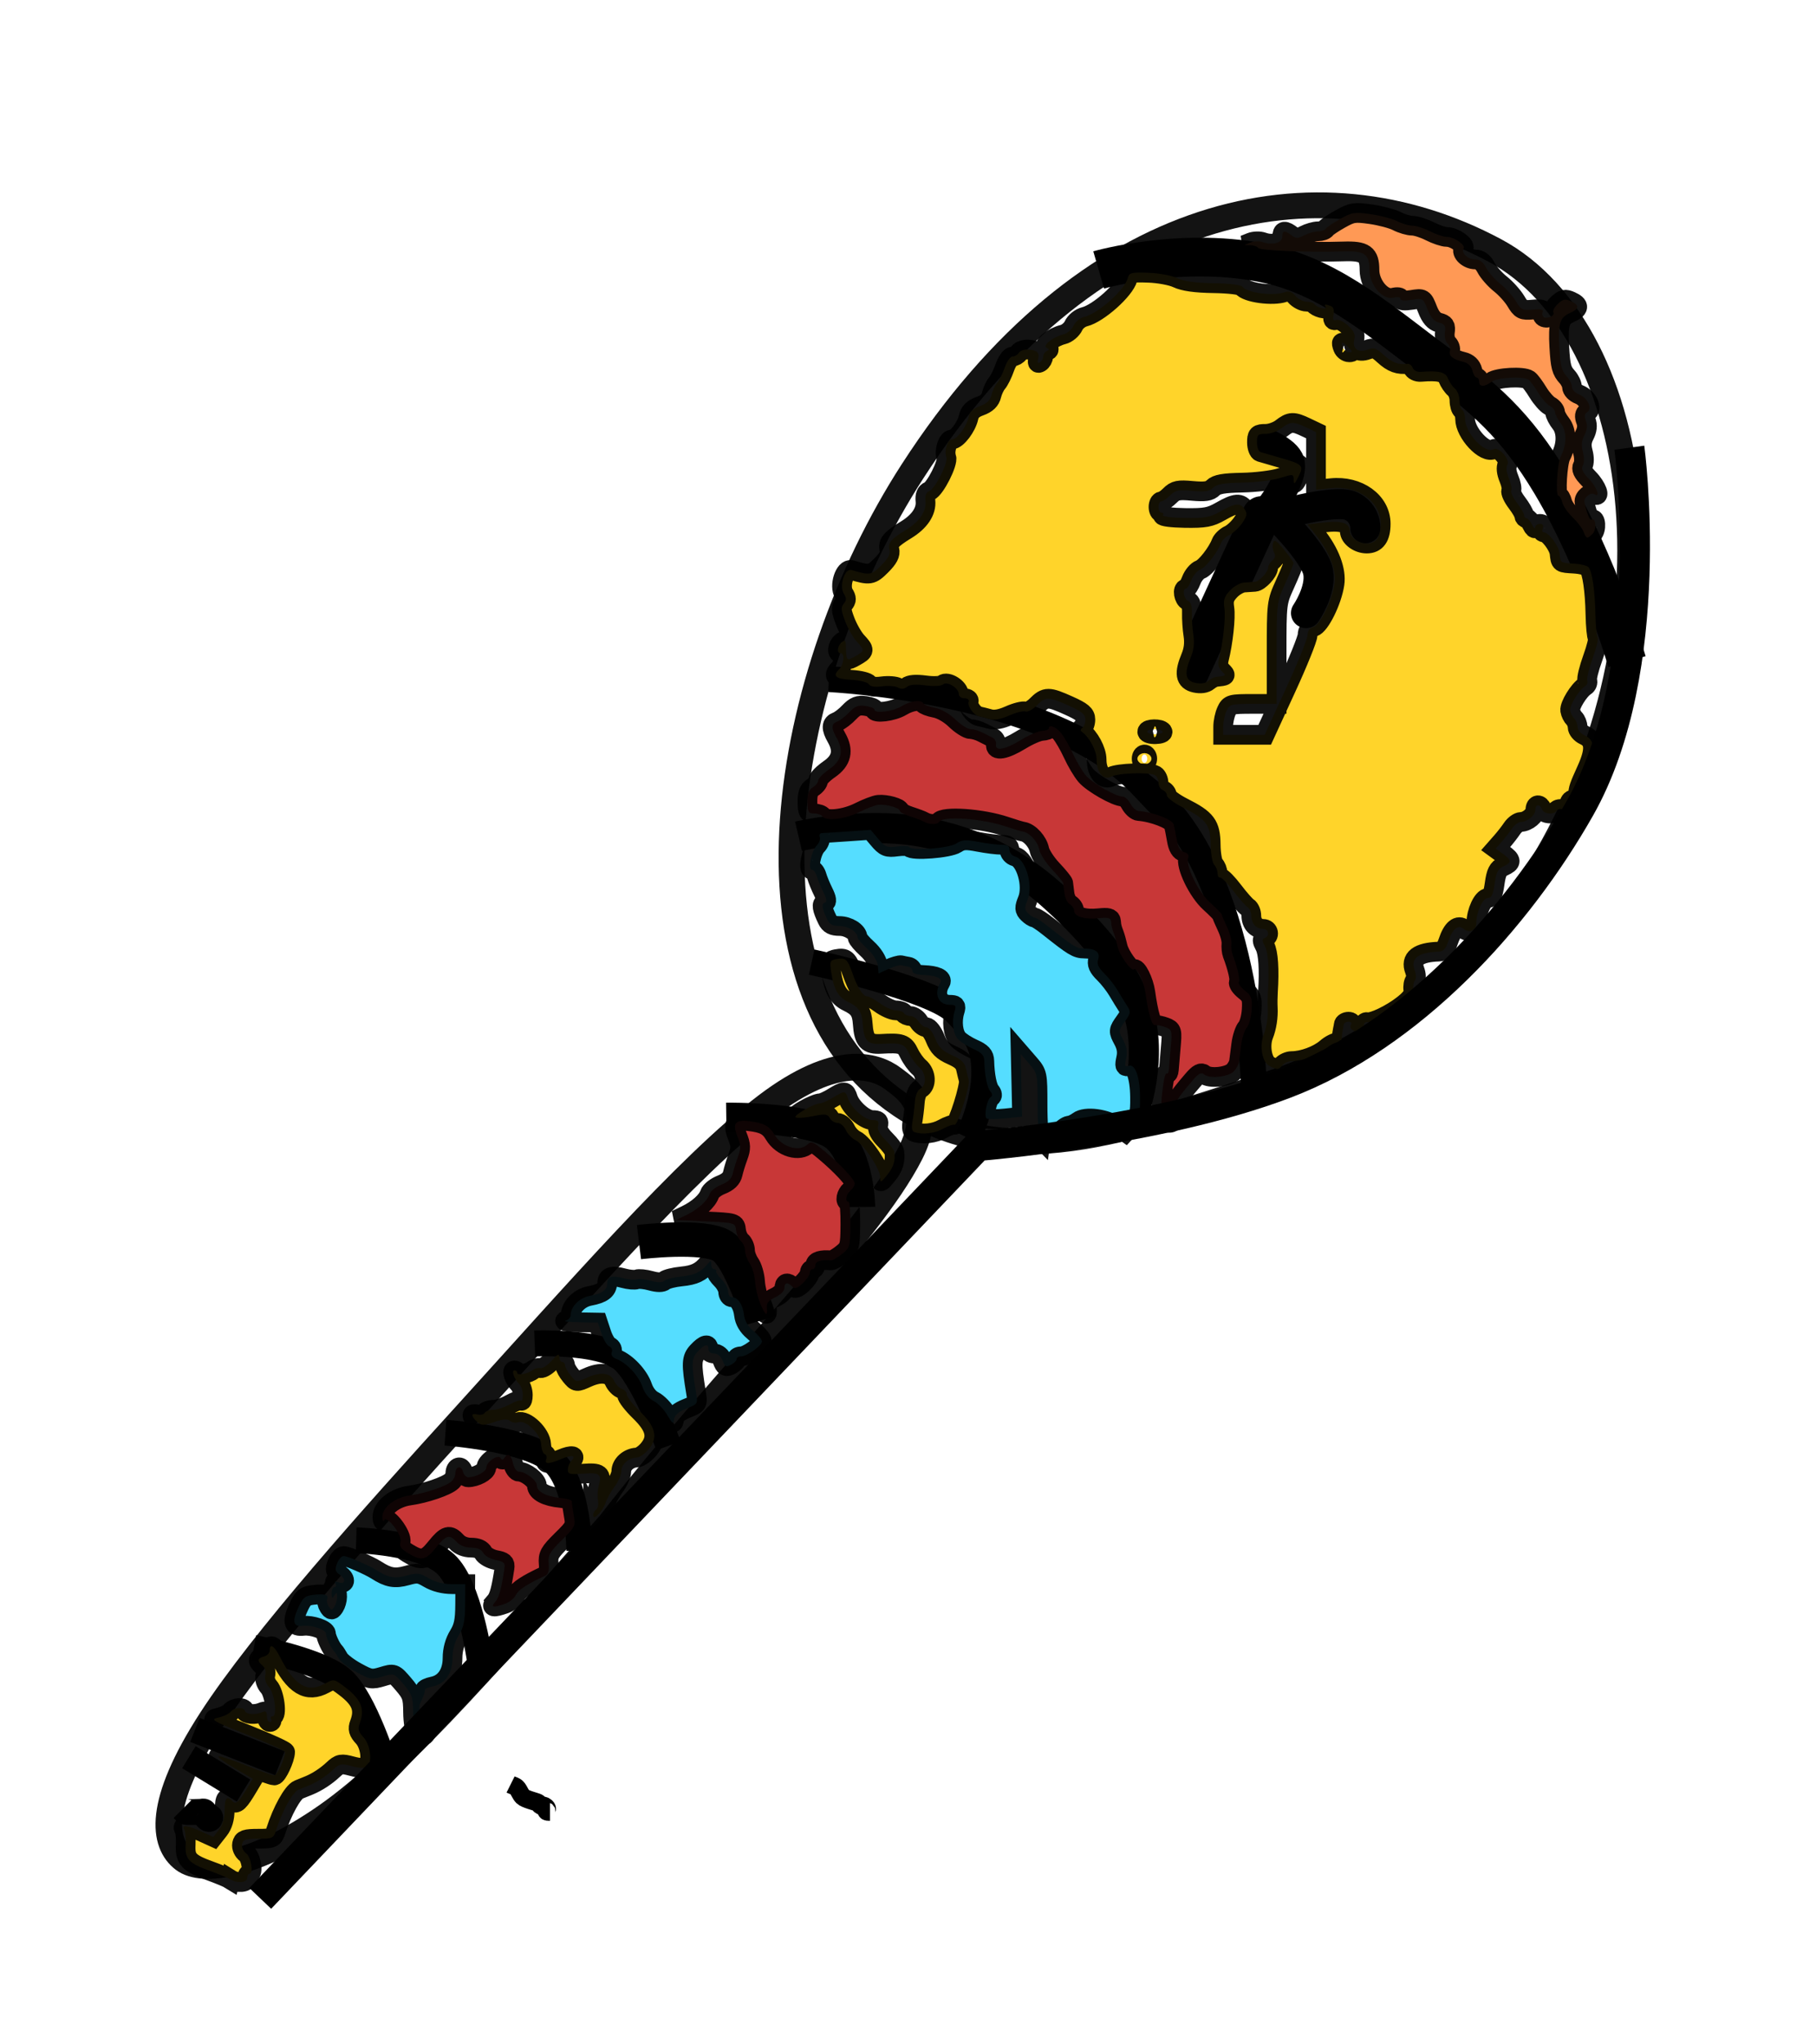 <?xml version="1.0" encoding="UTF-8" standalone="no"?>
<!-- Created with Inkscape (http://www.inkscape.org/) -->
<svg
    xmlns:inkscape="http://www.inkscape.org/namespaces/inkscape"
    xmlns:rdf="http://www.w3.org/1999/02/22-rdf-syntax-ns#"
    xmlns="http://www.w3.org/2000/svg"
    xmlns:cc="http://creativecommons.org/ns#"
    xmlns:dc="http://purl.org/dc/elements/1.1/"
    xmlns:sodipodi="http://sodipodi.sourceforge.net/DTD/sodipodi-0.dtd"
    id="svg2"
    sodipodi:docname="_svgclean2.svg"
    viewBox="0 0 421.94 474.91"
    version="1.1"
    inkscape:version="0.48.3.1 r9886"
  >
  <defs
      id="defs4"
    >
    <filter
        id="filter3644"
        inkscape:menu="Distort"
        height="1.4"
        width="1.4"
        color-interpolation-filters="sRGB"
        y="-.2"
        x="-.2"
        inkscape:menu-tooltip="Displace the outside of shapes and pictures without altering their content"
        inkscape:label="Torn edges"
      >
      <feTurbulence
          id="feTurbulence3646"
          numOctaves="5"
          type="fractalNoise"
          baseFrequency="0.05"
          result="result91"
      />
      <feDisplacementMap
          id="feDisplacementMap3648"
          scale="25"
          yChannelSelector="A"
          in2="result91"
          result="result5"
          xChannelSelector="R"
          in="SourceGraphic"
      />
      <feComposite
          id="feComposite3650"
          operator="atop"
          in2="result5"
          in="SourceGraphic"
      />
    </filter
    >
    <filter
        id="filter3652"
        inkscape:menu="Distort"
        height="1.4"
        width="1.4"
        color-interpolation-filters="sRGB"
        y="-.2"
        x="-.2"
        inkscape:menu-tooltip="Displace the outside of shapes and pictures without altering their content"
        inkscape:label="Torn edges"
      >
      <feTurbulence
          id="feTurbulence3654"
          numOctaves="5"
          type="fractalNoise"
          baseFrequency="0.05"
          result="result91"
      />
      <feDisplacementMap
          id="feDisplacementMap3656"
          scale="25"
          yChannelSelector="A"
          in2="result91"
          result="result5"
          xChannelSelector="R"
          in="SourceGraphic"
      />
      <feComposite
          id="feComposite3658"
          operator="atop"
          in2="result5"
          in="SourceGraphic"
      />
    </filter
    >
    <filter
        id="filter3660"
        inkscape:menu="Distort"
        height="1.4"
        width="1.4"
        color-interpolation-filters="sRGB"
        y="-.2"
        x="-.2"
        inkscape:menu-tooltip="Displace the outside of shapes and pictures without altering their content"
        inkscape:label="Torn edges"
      >
      <feTurbulence
          id="feTurbulence3662"
          numOctaves="5"
          type="fractalNoise"
          baseFrequency="0.05"
          result="result91"
      />
      <feDisplacementMap
          id="feDisplacementMap3664"
          scale="25"
          yChannelSelector="A"
          in2="result91"
          result="result5"
          xChannelSelector="R"
          in="SourceGraphic"
      />
      <feComposite
          id="feComposite3666"
          operator="atop"
          in2="result5"
          in="SourceGraphic"
      />
    </filter
    >
    <filter
        id="filter3668"
        inkscape:menu="Distort"
        height="1.4"
        width="1.4"
        color-interpolation-filters="sRGB"
        y="-.2"
        x="-.2"
        inkscape:menu-tooltip="Displace the outside of shapes and pictures without altering their content"
        inkscape:label="Torn edges"
      >
      <feTurbulence
          id="feTurbulence3670"
          numOctaves="5"
          type="fractalNoise"
          baseFrequency="0.05"
          result="result91"
      />
      <feDisplacementMap
          id="feDisplacementMap3672"
          scale="25"
          yChannelSelector="A"
          in2="result91"
          result="result5"
          xChannelSelector="R"
          in="SourceGraphic"
      />
      <feComposite
          id="feComposite3674"
          operator="atop"
          in2="result5"
          in="SourceGraphic"
      />
    </filter
    >
    <filter
        id="filter3676"
        inkscape:menu="Distort"
        height="1.4"
        width="1.4"
        color-interpolation-filters="sRGB"
        y="-.2"
        x="-.2"
        inkscape:menu-tooltip="Displace the outside of shapes and pictures without altering their content"
        inkscape:label="Torn edges"
      >
      <feTurbulence
          id="feTurbulence3678"
          numOctaves="5"
          type="fractalNoise"
          baseFrequency="0.05"
          result="result91"
      />
      <feDisplacementMap
          id="feDisplacementMap3680"
          scale="25"
          yChannelSelector="A"
          in2="result91"
          result="result5"
          xChannelSelector="R"
          in="SourceGraphic"
      />
      <feComposite
          id="feComposite3682"
          operator="atop"
          in2="result5"
          in="SourceGraphic"
      />
    </filter
    >
    <filter
        id="filter3684"
        inkscape:menu="Distort"
        height="1.4"
        width="1.4"
        color-interpolation-filters="sRGB"
        y="-.2"
        x="-.2"
        inkscape:menu-tooltip="Displace the outside of shapes and pictures without altering their content"
        inkscape:label="Torn edges"
      >
      <feTurbulence
          id="feTurbulence3686"
          numOctaves="5"
          type="fractalNoise"
          baseFrequency="0.05"
          result="result91"
      />
      <feDisplacementMap
          id="feDisplacementMap3688"
          scale="25"
          yChannelSelector="A"
          in2="result91"
          result="result5"
          xChannelSelector="R"
          in="SourceGraphic"
      />
      <feComposite
          id="feComposite3690"
          operator="atop"
          in2="result5"
          in="SourceGraphic"
      />
    </filter
    >
    <filter
        id="filter3706"
        inkscape:menu="Distort"
        height="1.4"
        width="1.4"
        color-interpolation-filters="sRGB"
        y="-.2"
        x="-.2"
        inkscape:menu-tooltip="Displace the outside of shapes and pictures without altering their content"
        inkscape:label="Torn edges"
      >
      <feTurbulence
          id="feTurbulence3708"
          numOctaves="5"
          type="fractalNoise"
          baseFrequency="0.05"
          result="result91"
      />
      <feDisplacementMap
          id="feDisplacementMap3710"
          scale="25"
          yChannelSelector="A"
          in2="result91"
          result="result5"
          xChannelSelector="R"
          in="SourceGraphic"
      />
      <feComposite
          id="feComposite3712"
          operator="atop"
          in2="result5"
          in="SourceGraphic"
      />
    </filter
    >
    <filter
        id="filter3714"
        inkscape:menu="Distort"
        height="1.4"
        width="1.4"
        color-interpolation-filters="sRGB"
        y="-.2"
        x="-.2"
        inkscape:menu-tooltip="Displace the outside of shapes and pictures without altering their content"
        inkscape:label="Torn edges"
      >
      <feTurbulence
          id="feTurbulence3716"
          numOctaves="5"
          type="fractalNoise"
          baseFrequency="0.05"
          result="result91"
      />
      <feDisplacementMap
          id="feDisplacementMap3718"
          scale="25"
          yChannelSelector="A"
          in2="result91"
          result="result5"
          xChannelSelector="R"
          in="SourceGraphic"
      />
      <feComposite
          id="feComposite3720"
          operator="atop"
          in2="result5"
          in="SourceGraphic"
      />
    </filter
    >
    <filter
        id="filter3722"
        inkscape:menu="Distort"
        height="1.4"
        width="1.4"
        color-interpolation-filters="sRGB"
        y="-.2"
        x="-.2"
        inkscape:menu-tooltip="Displace the outside of shapes and pictures without altering their content"
        inkscape:label="Torn edges"
      >
      <feTurbulence
          id="feTurbulence3724"
          numOctaves="5"
          type="fractalNoise"
          baseFrequency="0.05"
          result="result91"
      />
      <feDisplacementMap
          id="feDisplacementMap3726"
          scale="25"
          yChannelSelector="A"
          in2="result91"
          result="result5"
          xChannelSelector="R"
          in="SourceGraphic"
      />
      <feComposite
          id="feComposite3728"
          operator="atop"
          in2="result5"
          in="SourceGraphic"
      />
    </filter
    >
    <filter
        id="filter3730"
        inkscape:menu="Distort"
        height="1.4"
        width="1.4"
        color-interpolation-filters="sRGB"
        y="-.2"
        x="-.2"
        inkscape:menu-tooltip="Displace the outside of shapes and pictures without altering their content"
        inkscape:label="Torn edges"
      >
      <feTurbulence
          id="feTurbulence3732"
          numOctaves="5"
          type="fractalNoise"
          baseFrequency="0.05"
          result="result91"
      />
      <feDisplacementMap
          id="feDisplacementMap3734"
          scale="25"
          yChannelSelector="A"
          in2="result91"
          result="result5"
          xChannelSelector="R"
          in="SourceGraphic"
      />
      <feComposite
          id="feComposite3736"
          operator="atop"
          in2="result5"
          in="SourceGraphic"
      />
    </filter
    >
    <filter
        id="filter3738"
        inkscape:menu="Distort"
        height="1.4"
        width="1.4"
        color-interpolation-filters="sRGB"
        y="-.2"
        x="-.2"
        inkscape:menu-tooltip="Displace the outside of shapes and pictures without altering their content"
        inkscape:label="Torn edges"
      >
      <feTurbulence
          id="feTurbulence3740"
          numOctaves="5"
          type="fractalNoise"
          baseFrequency="0.05"
          result="result91"
      />
      <feDisplacementMap
          id="feDisplacementMap3742"
          scale="25"
          yChannelSelector="A"
          in2="result91"
          result="result5"
          xChannelSelector="R"
          in="SourceGraphic"
      />
      <feComposite
          id="feComposite3744"
          operator="atop"
          in2="result5"
          in="SourceGraphic"
      />
    </filter
    >
    <filter
        id="filter3746"
        inkscape:menu="Distort"
        height="1.4"
        width="1.4"
        color-interpolation-filters="sRGB"
        y="-.2"
        x="-.2"
        inkscape:menu-tooltip="Displace the outside of shapes and pictures without altering their content"
        inkscape:label="Torn edges"
      >
      <feTurbulence
          id="feTurbulence3748"
          numOctaves="5"
          type="fractalNoise"
          baseFrequency="0.05"
          result="result91"
      />
      <feDisplacementMap
          id="feDisplacementMap3750"
          scale="25"
          yChannelSelector="A"
          in2="result91"
          result="result5"
          xChannelSelector="R"
          in="SourceGraphic"
      />
      <feComposite
          id="feComposite3752"
          operator="atop"
          in2="result5"
          in="SourceGraphic"
      />
    </filter
    >
    <filter
        id="filter3802"
        inkscape:menu="Distort"
        height="1.4"
        width="1.4"
        color-interpolation-filters="sRGB"
        y="-.2"
        x="-.2"
        inkscape:menu-tooltip="Displace the outside of shapes and pictures without altering their content"
        inkscape:label="Torn edges"
      >
      <feTurbulence
          id="feTurbulence3804"
          numOctaves="5"
          type="fractalNoise"
          baseFrequency="0.05"
          result="result91"
      />
      <feDisplacementMap
          id="feDisplacementMap3806"
          scale="25"
          yChannelSelector="A"
          in2="result91"
          result="result5"
          xChannelSelector="R"
          in="SourceGraphic"
      />
      <feComposite
          id="feComposite3808"
          operator="atop"
          in2="result5"
          in="SourceGraphic"
      />
    </filter
    >
    <filter
        id="filter3842"
        inkscape:menu="Distort"
        inkscape:menu-tooltip="Roughen all inside shapes"
        inkscape:label="Roughen inside"
        color-interpolation-filters="sRGB"
      >
      <feTurbulence
          id="feTurbulence3844"
          numOctaves="5"
          seed="0"
          type="fractalNoise"
          baseFrequency="0.08"
      />
      <feGaussianBlur
          id="feGaussianBlur3846"
          stdDeviation="0.5"
          result="result91"
      />
      <feDisplacementMap
          id="feDisplacementMap3848"
          scale="20"
          yChannelSelector="G"
          in2="result91"
          result="result1"
          xChannelSelector="R"
          in="SourceGraphic"
      />
      <feComposite
          id="feComposite3850"
          operator="atop"
          in2="SourceGraphic"
          in="result1"
      />
    </filter
    >
    <filter
        id="filter3860"
        inkscape:menu="Distort"
        inkscape:menu-tooltip="Horizontal rippling of edges"
        inkscape:label="Ripple"
        color-interpolation-filters="sRGB"
      >
      <feTurbulence
          id="feTurbulence3862"
          numOctaves="1"
          baseFrequency="0.002 0.107"
      />
      <feColorMatrix
          id="feColorMatrix3864"
          values="2 0 0 0 0 0 0 0 0 0 0 0 0 0 0 0 0 0 0.5 0.5"
          result="result91"
      />
      <feDisplacementMap
          id="feDisplacementMap3866"
          scale="14.3"
          yChannelSelector="A"
          in2="result91"
          xChannelSelector="R"
          in="SourceGraphic"
      />
    </filter
    >
    <filter
        id="filter3868"
        inkscape:menu="Distort"
        height="1.3"
        width="1.3"
        color-interpolation-filters="sRGB"
        y="-0.15"
        x="-0.15"
        inkscape:menu-tooltip="Van Gogh painting effect for bitmaps"
        inkscape:label="Pixel smear"
      >
      <feTurbulence
          id="feTurbulence3870"
          numOctaves="3"
          seed="5"
          type="fractalNoise"
          baseFrequency="0.25 0.4"
      />
      <feColorMatrix
          id="feColorMatrix3872"
          values="1 0 0 0 0 0 1 0 0 0 0 0 1 0 0 0 0 0 1 0 "
          result="result5"
      />
      <feComposite
          id="feComposite3874"
          operator="in"
          in2="result5"
          in="SourceGraphic"
      />
      <feMorphology
          id="feMorphology3876"
          operator="dilate"
          radius="1.5"
          result="result3"
      />
      <feTurbulence
          id="feTurbulence3878"
          numOctaves="5"
          seed="7"
          type="fractalNoise"
          baseFrequency="0.03"
      />
      <feGaussianBlur
          id="feGaussianBlur3880"
          stdDeviation="0.5"
          result="result91"
      />
      <feDisplacementMap
          id="feDisplacementMap3882"
          scale="27"
          yChannelSelector="G"
          in2="result91"
          result="result4"
          xChannelSelector="R"
          in="result3"
      />
      <feComposite
          id="feComposite3884"
          k4="0"
          in2="result4"
          k3="0.8"
          k2="0"
          k1="1.3"
          result="result2"
          in="result4"
          operator="arithmetic"
      />
      <feBlend
          id="feBlend3886"
          in="result2"
          in2="result2"
          mode="screen"
      />
    </filter
    >
    <filter
        id="filter3942"
        inkscape:collect="always"
        color-interpolation-filters="sRGB"
      >
      <feGaussianBlur
          id="feGaussianBlur3944"
          stdDeviation="3.663"
          inkscape:collect="always"
      />
    </filter
    >
  </defs
  >
  <sodipodi:namedview
      id="base"
      bordercolor="#666666"
      inkscape:pageshadow="2"
      inkscape:guide-bbox="true"
      pagecolor="#ffffff"
      inkscape:window-maximized="0"
      inkscape:zoom="1.16"
      inkscape:window-x="0"
      inkscape:window-height="645"
      showgrid="false"
      borderopacity="1.0"
      inkscape:current-layer="layer1"
      inkscape:cx="218.9832"
      inkscape:cy="209.80868"
      showguides="true"
      inkscape:window-y="0"
      inkscape:window-width="674"
      inkscape:pageopacity="0.0"
      inkscape:document-units="px"
  />
  <g
      id="layer1"
      inkscape:label="Capa 1"
      inkscape:groupmode="layer"
      transform="translate(-119.7 -272.47)"
    >
    <path
        id="path3604"
        sodipodi:rx="34.198036"
        sodipodi:ry="43.717075"
        style="fill:none"
        sodipodi:type="arc"
        d="m323.65 567.24c0 24.144-15.311 43.717-34.198 43.717s-34.198-19.573-34.198-43.717 15.311-43.717 34.198-43.717 34.198 19.573 34.198 43.717z"
        sodipodi:cy="567.24365"
        sodipodi:cx="289.44934"
    />
    <path
        id="path3608"
        inkscape:connector-curvature="0"
        sodipodi:nodetypes="csssssssc"
        style="filter:url(#filter3684);stroke:#000000;stroke-width:6.18;stroke-opacity:.924;fill:none"
        d="m261.53 626.51c-24.235 27.389-47.441 55.051-65.896 67.95-16.693 11.668-28.928 13.272-33.24 9.992-4.752-3.615-6.285-12.723 6.413-32.339 11.938-18.442 37.273-46.744 59.337-71.002 24.371-26.795 51.234-57.706 69.731-71.711 16.061-12.16 25.12-9.491 29.405-6.231 3.279 2.495 9.424 6.43 3.937 17.262-9.939 19.62-42.466 51.005-69.687 86.079z"
    />
    <path
        id="path3617"
        style="stroke:#000000;stroke-width:4.2;fill:none"
        inkscape:connector-curvature="0"
        d="m238.33 687.11c0.47 0.235 1.039 0.333 1.41 0.705 0.599 0.599 0.811 1.516 1.41 2.115 0.616 0.616 2.975 1.135 3.526 1.41 0.297 0.149 0.408 0.556 0.705 0.705 0.21 0.105 0.495-0.105 0.705 0 1.688 0.844-0.444 1.41 1.41 1.41"
    />
    <path
        id="path3623"
        style="stroke:#000000;stroke-width:6;fill:none"
        inkscape:connector-curvature="0"
        d="m162.18 692.75c0.235 0.235 0.408 0.556 0.705 0.705 0.255 0.127 3.035 0 3.526 0 0.235 0 0.539-0.166 0.705 0 0.166 0.166-0.166 0.539 0 0.705 0.166 0.166 0.539-0.166 0.705 0s-0.166 0.539 0 0.705c0.94 0.94 0.705-1.175 0.705 0.705"
    />
    <path
        id="path3627"
        style="stroke:#000000;stroke-width:6;fill:none"
        inkscape:connector-curvature="0"
        d="m163.59 680.77 12.692 7.756"
    />
    <path
        id="path3629"
        style="stroke:#000000;stroke-width:6;fill:#d40000"
        inkscape:connector-curvature="0"
        d="m165 674.42 19.743 7.756"
    />
    <path
        id="path3631"
        inkscape:connector-curvature="0"
        sodipodi:nodetypes="czsc"
        style="filter:url(#filter3676);stroke:#000000;stroke-width:6;fill:none"
        d="m308.29 496.02s28.198 6.169 33.446 11.614c5.248 5.445 6.569 8.164 6.65 13.757 0.108 7.481-3.829 15.474-3.829 15.474"
    />
    <path
        id="path3635"
        inkscape:connector-curvature="0"
        sodipodi:nodetypes="cszsc"
        style="filter:url(#filter3668);stroke:#000000;stroke-width:7;fill:none"
        d="m305.23 466.78s14.607-3.428 28.249-1.084c13.352 2.294 23.113 7.994 30.73 14.842 7.617 6.848 17.477 16.894 20.358 28.371 2.909 11.589-2.037 23.822-2.037 23.822"
    />
    <path
        id="path3637"
        inkscape:connector-curvature="0"
        sodipodi:nodetypes="czszsssssc"
        style="filter:url(#filter3660);stroke:#000000;stroke-width:6;fill:none"
        d="m312.28 430.27s51.624 2.446 72.494 24.447 0 0 0 0l1.534 1.227c23.501 18.801 24.745 69.111 24.745 69.111"
    />
    <path
        id="path3639"
        inkscape:connector-curvature="0"
        sodipodi:nodetypes="cssssc"
        style="filter:url(#filter3644);stroke:#000000;stroke-width:6;stroke-opacity:.924;fill:none"
        d="m475.92 476.88c-14.752 23.082-39.176 40.279-61.361 47.506-32.919 10.725-61.368 21.192-85.597 4.824-40.125-27.108-27.597-100.24 2.772-147.25 40.506-62.691 94.1-73.331 135.32-51.272 35.329 18.907 44.371 90.639 8.868 146.19z"
    />
    <path
        id="path3642"
        inkscape:connector-curvature="0"
        sodipodi:nodetypes="cszsz"
        style="filter:url(#filter3652);stroke:#000000;stroke-width:9;fill:none"
        d="m374.97 335.19s19.883-5.742 39.674-1.305c14.866 3.333 27.16 14.295 38.423 22.568 11.263 8.273 18.751 14.536 27.098 28.53 10.912 18.295 17.557 41.212 17.557 41.212"
    />
    <path
        id="path3692"
        inkscape:connector-curvature="0"
        sodipodi:nodetypes="czc"
        style="filter:url(#filter3706);stroke:#000000;stroke-width:6;fill:none"
        d="m178.68 655.37s15.531 2.879 20.613 7.453c5.082 4.574 9.879 19.989 9.879 19.989"
    />
    <path
        id="path3694"
        inkscape:connector-curvature="0"
        sodipodi:nodetypes="czz"
        style="filter:url(#filter3714);stroke:#000000;stroke-width:6;fill:none"
        d="m202.46 630.36s15.234 0.439 20.741 5.482c5.506 5.043 7.921 21.96 7.921 21.96"
    />
    <path
        id="path3698"
        inkscape:connector-curvature="0"
        sodipodi:nodetypes="czc"
        style="filter:url(#filter3722);stroke:#000000;stroke-width:6;fill:none"
        d="m223.2 605.36s19.747 1.399 25.364 6.99c5.617 5.591 5.738 20.452 5.738 20.452"
    />
    <path
        id="path3700"
        inkscape:connector-curvature="0"
        sodipodi:nodetypes="czz"
        style="filter:url(#filter3730);stroke:#000000;stroke-width:6;fill:none"
        d="m243.93 584.63s14.841-0.597 20.024 3.367c5.184 3.964 11.077 20.416 11.077 20.416"
    />
    <path
        id="path3702"
        inkscape:connector-curvature="0"
        sodipodi:nodetypes="czz"
        style="filter:url(#filter3738);stroke:#000000;stroke-width:8;fill:none"
        d="m268.16 561.08s15.199-1.861 19.468 0.985c4.269 2.846 8.585 17.31 8.585 17.31"
    />
    <path
        id="path3704"
        inkscape:connector-curvature="0"
        sodipodi:nodetypes="czc"
        style="filter:url(#filter3746);stroke:#000000;stroke-width:7;fill:none"
        d="m288.45 532.18s20.047-0.257 25.519 4.41c5.472 4.667 5.582 16.325 5.582 16.325"
    />
    <path
        id="path3762"
        style="filter:url(#filter3802);stroke:#000000;stroke-width:9;stroke-linecap:round;fill:none"
        inkscape:connector-curvature="0"
        d="m396.06 428.72 16.749-36.453"
    />
    <path
        id="path3794"
        inkscape:connector-curvature="0"
        sodipodi:nodetypes="czczc"
        style="filter:url(#filter3842);stroke:#000000;stroke-width:7;stroke-linecap:round;fill:none"
        d="m423.15 414.92s3.582-5.199 2.824-9.512c-0.758-4.313-9.72-13.148-9.72-13.148s13.7-3.892 17.281-2.246 3.409 5.202 3.409 5.202"
    />
    <path
        id="path3798"
        inkscape:connector-curvature="0"
        sodipodi:nodetypes="czc"
        style="filter:url(#filter3868);stroke:#000000;stroke-width:7;stroke-linecap:round;fill:none"
        d="m412.81 390.79s-7.351-5.343-11.702-4.686c-4.306 0.65-8.495 2.716-8.495 2.716"
    />
    <path
        id="path3800"
        inkscape:connector-curvature="0"
        sodipodi:nodetypes="cac"
        style="filter:url(#filter3860);stroke:#000000;stroke-width:7;stroke-linecap:round;fill:none"
        d="m414.29 391.28s6.082-7.442 5.003-11.471c-0.695-2.594-6.481-4.785-6.481-4.785"
    />
    <path
        id="path3908"
        style="stroke:#000000;stroke-width:4.575;stroke-linecap:round;stroke-opacity:.924;fill:#ffd42a"
        inkscape:connector-curvature="0"
        d="m173.21 709.15c-0.539-0.337-2.671-1.223-4.739-1.969-4.941-1.784-5.804-2.722-5.628-6.113 0.078-1.509-0.074-3.093-0.339-3.521-0.699-1.131 0.809-0.941 3.991 0.504l2.761 1.253 1.323-1.683c0.87-1.106 1.323-2.66 1.323-4.535 0-2.926 0.456-3.442 1.827-2.071 0.829 0.829 1.483 0.207 3.68-3.497l1.029-1.735-4.278-2.503c-2.353-1.377-4.002-2.595-3.663-2.708 0.338-0.113 3.203 0.839 6.365 2.114s6.112 2.319 6.553 2.319c0.69 0 2.496-3.877 2.527-5.428 0.006-0.289-3.959-2.106-8.812-4.036-8.166-3.249-8.665-3.544-6.713-3.964 1.16-0.25 2.446-0.86 2.857-1.355 0.88-1.06 2.994-1.2 3.321-0.219 0.273 0.819 2.38 0.986 3.966 0.315 0.88-0.373 1.144-0.167 1.144 0.893 0 0.757 0.311 1.377 0.692 1.377 0.381 0 0.51-0.294 0.288-0.654-0.222-0.359-0.073-0.654 0.332-0.654 1.157 0 0.488-5.37-0.854-6.856-0.709-0.785-1.036-1.856-0.823-2.703 0.206-0.821-0.052-1.737-0.622-2.21-1.323-1.098-1.224-1.738 0.333-2.145 0.719-0.188 1.307-0.81 1.307-1.383 0-1.778 1.046-1.151 2.348 1.409 3.42 6.723 6.353 8.504 10.408 6.319 2.161-1.164 2.171-1.162 4.671 0.714 3.835 2.878 4.757 5.143 3.471 8.526-0.476 1.251-0.295 1.899 0.885 3.172 1.623 1.751 2.127 5.788 0.854 6.844-0.49 0.407-1.734 0.37-3.511-0.105-2.521-0.673-2.889-0.606-4.379 0.794-1.607 1.51-3.69 2.873-5.597 3.661-0.539 0.223-1.627 0.663-2.418 0.977-1.364 0.542-3.837 4.995-5.25 9.452-0.589 1.859-0.804 1.961-4.139 1.961-2.955 0-3.558 0.202-3.769 1.264-0.141 0.71 0.281 1.653 0.963 2.152 1.173 0.857 1.766 4.753 0.725 4.753-0.27 0-0.49 0.441-0.49 0.98 0 1.096-2.352 1.271-3.921 0.291z"
    />
    <path
        id="path3910"
        style="stroke:#000000;stroke-width:4.575;stroke-linecap:round;stroke-opacity:.924;fill:#ffd42a"
        inkscape:connector-curvature="0"
        d="m257.52 624.59c0-0.518 0.322-1.141 0.715-1.384 0.393-0.243 0.573-1.185 0.399-2.093-0.174-0.908-0.1-2.418 0.165-3.354 0.78-2.766 0.289-3.16-3.588-2.876-3.138 0.23-3.573 0.115-3.573-0.949 0-0.666 0.348-1.559 0.773-1.985 1.295-1.295 0.213-1.521-2.286-0.477-2.963 1.238-3.957 1.252-3.496 0.051 0.198-0.516 0.033-1.047-0.366-1.18-0.399-0.133-0.768-1.154-0.821-2.268-0.112-2.4-3.635-5.797-5.335-5.145-0.579 0.222-1.436 0.087-1.903-0.301-0.615-0.511-1.63-0.44-3.675 0.257-2.524 0.86-2.947 0.853-3.969-0.061-1.495-1.338-1.456-2.087 0.09-1.683 0.678 0.177 1.431 0.003 1.672-0.388 0.241-0.391 1.148-0.71 2.014-0.71 0.866 0 2.585-0.567 3.82-1.261 1.234-0.693 2.42-1.085 2.634-0.871 0.214 0.214 0.389-0.374 0.389-1.307 0-0.933-0.384-2.085-0.853-2.56-1.179-1.193-1.854-3.151-1.087-3.151 0.348 0 0.633 0.267 0.633 0.592 0 0.675 2.553 0.175 3.709-0.727 0.423-0.329 1.181-0.507 1.685-0.396 0.504 0.112 1.693-0.679 2.642-1.757 1.344-1.527 1.73-1.708 1.746-0.817 0.011 0.629 0.315 1.144 0.674 1.144 0.359 0 0.663 0.368 0.675 0.817 0.012 0.449 0.607 1.52 1.323 2.379 1.289 1.547 1.325 1.552 3.807 0.433 3.136-1.414 5.44-1.125 6.279 0.788 0.356 0.812 1.165 1.641 1.797 1.841 0.632 0.201 1.149 0.797 1.149 1.325 0 0.528 1.326 2.249 2.947 3.824 3.718 3.614 4.333 6.077 2.194 8.784-0.85 1.075-2.134 1.981-2.853 2.013-1.922 0.084-3.594 1.589-3.594 3.235 0 0.793-0.701 2.378-1.558 3.522-0.857 1.144-1.768 2.771-2.025 3.615-0.604 1.985-2.952 4.434-2.952 3.078z"
    />
    <path
        id="path3912"
        style="stroke:#000000;stroke-width:4.575;stroke-linecap:round;stroke-opacity:.924;fill:#ffd42a"
        inkscape:connector-curvature="0"
        d="m324.2 545.96c-0.031-1.95-3.875-7.684-5.751-8.58-0.814-0.389-1.817-1.446-2.229-2.35-0.412-0.904-1.275-1.643-1.919-1.643-0.643 0-1.452-0.505-1.797-1.121-0.547-0.978-1.051-1.034-3.939-0.443-1.822 0.373-3.616 0.491-3.988 0.261-0.67-0.414 4.368-3.271 5.768-3.271 0.401 0 1.692-0.587 2.869-1.305 2.692-1.641 2.93-1.632 3.491 0.136 0.71 2.238 3.919 5.09 5.726 5.09 1.292 0 1.554 0.262 1.286 1.286-0.225 0.861 0.328 1.951 1.673 3.296 1.105 1.105 2.054 2.364 2.109 2.798 0.264 2.088-0.196 3.567-1.669 5.364-1.531 1.868-1.608 1.891-1.631 0.483z"
    />
    <path
        id="path3914"
        style="stroke:#000000;stroke-width:4.575;stroke-linecap:round;stroke-opacity:.924;fill:#ffd42a"
        inkscape:connector-curvature="0"
        d="m332.16 535.51c-0.555-0.19-0.71-0.979-0.462-2.349 0.205-1.135 0.457-3.2 0.559-4.588 0.112-1.532 0.615-2.765 1.279-3.137 1.51-0.845 1.371-3.593-0.252-4.965-0.74-0.625-1.803-2.093-2.362-3.261-1.07-2.236-1.758-2.466-6.537-2.186-3.108 0.182-3.973-0.776-4.237-4.689-0.19-2.814-0.923-3.891-3.486-5.112-2.202-1.05-3.256-2.94-3.844-6.89-0.369-2.484-0.274-2.727 1.186-3.006 2.128-0.407 2.638 0.021 3.687 3.094 1.161 3.399 2.514 5.555 3.488 5.555 0.428 0 1.775 0.735 2.993 1.634 1.218 0.899 2.875 1.634 3.683 1.634 0.808 0 1.65 0.294 1.872 0.654 0.222 0.359 0.904 0.654 1.515 0.654 0.611 0 1.479 0.588 1.927 1.307 0.449 0.719 1.257 1.307 1.796 1.307 0.539 0 1.451 1.177 2.026 2.615 0.817 2.042 1.67 2.891 3.891 3.874 2.131 0.943 2.947 1.722 3.251 3.103 0.223 1.015 0.511 2.192 0.64 2.617 0.386 1.271-2.571 10.685-3.281 10.445-0.361-0.122-1.588 0.3-2.725 0.937-1.943 1.088-4.71 1.404-6.609 0.754z"
    />
    <path
        id="path3916"
        style="stroke:#000000;stroke-width:4.575;stroke-linecap:round;stroke-opacity:.924;fill:#ffd42a"
        inkscape:connector-curvature="0"
        d="m414.58 520.11c-1.597-0.795-2.295-4.636-1.297-7.135 0.73-1.829 1.1-4.234 0.98-6.378-0.05-0.899-0.033-2.516 0.037-3.594 0.344-5.263 0.086-9.188-0.703-10.669-0.688-1.292-0.699-1.692-0.054-1.909 1.256-0.422 0.968-2.126-0.359-2.126-1.601 0-2.745-1.266-2.745-3.039 0-0.809-0.385-1.706-0.855-1.993-0.47-0.287-1.971-1.993-3.336-3.79-1.364-1.797-2.744-3.194-3.066-3.104-0.322 0.09-0.585-0.366-0.585-1.013 0-0.647-0.349-1.526-0.777-1.953-0.427-0.427-0.795-2.514-0.817-4.637-0.048-4.643-0.99-5.913-6.412-8.653-2.067-1.044-3.758-2.304-3.758-2.8 0-0.496-0.441-1.07-0.98-1.277-0.539-0.207-0.98-0.956-0.98-1.665 0-0.709-0.359-1.511-0.797-1.782-1.2-0.742-8.566-0.519-10.106 0.305-1.845 0.988-3.474-0.858-3.474-3.937 0-2.068-1.702-5.245-3.478-6.49-0.322-0.226-0.259-0.609 0.141-0.855 0.398-0.246 0.723-1.125 0.723-1.953 0-1.206-0.765-1.849-3.84-3.229-4.764-2.138-5.369-2.139-7.494-0.014-0.94 0.94-2.111 1.555-2.602 1.366-0.491-0.188-2.181 0.234-3.755 0.939-1.884 0.843-3.427 1.123-4.513 0.819-0.908-0.255-2.042-0.542-2.522-0.638-1.217-0.244-2.744-2.396-2.398-3.379 0.167-0.474-0.252-0.817-0.999-0.817-0.708 0-1.286-0.424-1.286-0.943 0-1.423-2.674-3.089-3.654-2.275-0.477 0.395-2.15 0.487-4.125 0.225-2.23-0.296-3.636-0.181-4.273 0.348-0.644 0.534-1.313 0.586-2.073 0.16-0.618-0.346-2.28-0.473-3.695-0.283-1.704 0.229-2.746 0.064-3.088-0.49-0.286-0.463-2.067-0.918-4.001-1.022-3.737-0.201-4.503-0.852-2.896-2.458 1.125-1.125 1.373-3.717 0.356-3.717-0.964 0-0.794-1.684 0.259-2.558 0.735-0.61 0.921-0.466 0.955 0.737 0.103 3.656 0.136 3.695 2.159 2.545 2.237-1.272 2.251-1.413 0.351-3.464-0.828-0.893-2.032-3.004-2.676-4.691-0.964-2.523-1.022-3.248-0.332-4.08 0.673-0.81 0.678-1.271 0.027-2.313-1.137-1.821 0.196-5.976 1.767-5.511 4.29 1.27 4.63 1.217 6.927-1.081 1.628-1.628 2.156-2.643 1.895-3.641-0.41-1.566 0.34-2.458 3.896-4.633 3.12-1.909 4.725-4.315 4.474-6.709-0.13-1.238 0.158-1.991 0.865-2.262 1.381-0.53 4.465-6.627 3.985-7.877-0.548-1.429 0.293-4.13 1.285-4.13 1.179 0 3.394-2.934 3.878-5.137 0.286-1.304 1.027-2.035 2.657-2.625 1.589-0.574 2.384-1.339 2.677-2.573 0.229-0.966 0.815-2.216 1.302-2.779 0.487-0.563 1.286-2.18 1.775-3.594 0.489-1.414 1.302-2.571 1.804-2.571 0.503 0 1.15-0.368 1.437-0.817 0.552-0.863 2.32-1.065 3.926-0.448 0.604 0.232 0.829 0.877 0.604 1.736-0.243 0.931-0.116 1.218 0.399 0.9 0.416-0.257 0.756-0.867 0.756-1.355 0-0.488 0.368-1.059 0.817-1.268 0.65-0.303 0.647-0.46-0.013-0.767-1.062-0.493 1.431-2.51 3.822-3.093 0.927-0.226 2.02-1.145 2.429-2.042 0.421-0.924 1.532-1.825 2.563-2.078 3.203-0.786 9.326-6.253 10.032-8.956 0.338-1.296 0.745-1.405 4.764-1.272 2.462 0.081 5.408 0.626 6.7 1.239 1.591 0.755 4.229 1.124 8.511 1.19 3.54 0.054 6.397 0.392 6.654 0.787 0.923 1.422 7.091 2.261 9.737 1.326 1.074-0.38 1.741-0.166 2.596 0.832 0.633 0.739 1.803 1.343 2.6 1.343s1.61 0.259 1.805 0.575c0.195 0.316 0.948 0.73 1.673 0.919 0.725 0.19 1.153 0.078 0.952-0.248-0.422-0.682-0.126-0.74 1.194-0.233 0.594 0.228 0.824 0.949 0.629 1.97-0.23 1.204-0.071 1.52 0.63 1.251 0.516-0.198 1.756 0.399 2.756 1.326 1.351 1.252 1.72 2.079 1.434 3.216-0.531 2.116 0.898 3.208 3.102 2.37 1.452-0.552 2.004-0.365 3.82 1.293 1.915 1.749 3.335 2.265 5.514 2.004 0.408-0.049 0.922 0.379 1.141 0.95 0.224 0.585 1.043 0.987 1.871 0.92 4.186-0.339 5.758 0.039 6.322 1.522 0.313 0.824 1.041 1.889 1.618 2.367 0.577 0.479 1.048 1.699 1.048 2.712 0 1.013 0.294 2.024 0.654 2.246 0.359 0.222 0.654 1.15 0.654 2.062 0 3.276 4.646 8.255 6.585 7.057 1.153-0.713 3.919 2.315 3.252 3.561-0.356 0.666-0.226 1.877 0.349 3.245 0.505 1.2 0.747 2.459 0.538 2.796-0.209 0.338 0.381 1.611 1.31 2.83s1.69 2.529 1.69 2.913c0 0.383 0.249 0.697 0.554 0.697s0.873 0.662 1.263 1.47c0.39 0.809 0.729 1.103 0.753 0.654 0.024-0.449 0.517-0.817 1.094-0.817 0.665 0 0.912 0.36 0.674 0.98-0.207 0.539-0.122 0.98 0.188 0.98 1.146 0 3.515 3.116 3.703 4.87 0.245 2.3 0.131 2.22 3.418 2.414 1.532 0.09 3.032 0.474 3.334 0.852 0.838 1.049 1.463 5.374 1.579 10.923 0.058 2.754 0.293 5.197 0.523 5.429 0.23 0.232-0.292 2.38-1.16 4.773-0.868 2.393-1.436 4.721-1.262 5.174 0.174 0.453-0.054 1.051-0.507 1.33-1.417 0.874-3.624 4.467-3.455 5.623 0.089 0.608 0.512 1.456 0.94 1.884 0.428 0.428 0.778 1.313 0.778 1.968 0 0.655 0.713 1.515 1.583 1.912 2.464 1.123 2.622 3.354 0.562 7.944-1.862 4.148-1.923 4.327-2.064 6.011-0.045 0.539-0.523 0.98-1.062 0.98-0.555 0-0.98 0.586-0.98 1.351 0 1.034-0.294 1.258-1.252 0.954-0.689-0.219-1.441-0.091-1.672 0.283-0.632 1.023-2.946 0.817-3.374-0.3-0.503-1.312-1.543-1.25-1.543 0.091 0 1.257-1.829 2.799-3.356 2.829-0.588 0.011-1.51 0.682-2.049 1.491-0.539 0.809-1.619 2.197-2.4 3.085l-1.42 1.614 1.672 1.218c2.074 1.511 2.092 2.014 0.105 2.92-1.24 0.565-1.661 1.404-2.022 4.026-0.345 2.508-0.726 3.312-1.57 3.312-1.179 0-2.684 3.243-2.684 5.785 0 1.745-1.61 2.508-2.949 1.397-1.298-1.078-2.621 0.023-3.603 3-0.529 1.602-1.14 2.249-2.157 2.284-4.815 0.165-6.659 1.592-5.612 4.346 0.371 0.975 0.387 1.946 0.04 2.383-0.322 0.406-0.48 1.378-0.352 2.162 0.168 1.028-0.475 1.986-2.312 3.44-2.782 2.204-7.088 4.285-8.379 4.05-0.449-0.082-0.817 0.274-0.817 0.79 0 0.516-0.394 1.09-0.876 1.275-1.196 0.459-2.663-0.535-2.11-1.43 0.256-0.414 0.011-0.727-0.57-0.727-0.56 0-1.056 0.294-1.101 0.654-0.045 0.359-0.155 0.948-0.245 1.307-0.09 0.359-0.2 1.232-0.245 1.94-0.047 0.739-0.43 1.155-0.899 0.977-0.449-0.17-1.669 0.425-2.711 1.324-1.907 1.645-5.417 2.938-7.992 2.945-0.765 0.002-1.756 0.445-2.204 0.984-0.912 1.099-1.062 1.105-3.048 0.116h0zm-28.321-71.349c0-0.539-0.294-0.98-0.654-0.98-0.359 0-0.654 0.441-0.654 0.98s0.294 0.98 0.654 0.98c0.359 0 0.654-0.441 0.654-0.98zm3.533-6.307c-0.466-0.755-3.533-0.707-3.533 0.055 0 0.335 0.872 0.585 1.938 0.555 1.066-0.03 1.784-0.305 1.595-0.61zm28.734-10.086c2.741-5.961 4.983-11.515 4.983-12.341 0-0.953 0.478-1.627 1.309-1.844 1.554-0.406 4.356-6.084 4.946-10.025 0.472-3.149-1.106-7.325-4.285-11.339l-1.978-2.498 3.942-0.457c4.034-0.468 5.869 0.156 5.869 1.995 0 1.458 1.966 2.908 3.945 2.908 2.186 0 3.244-1.498 3.244-4.594 0-5.152-5.24-8.928-11.493-8.282l-3.538 0.365v-13.387l-2.309-1.101c-2.961-1.412-3.688-1.386-5.711 0.206-0.914 0.719-2.571 1.307-3.683 1.307-1.814 0-2.021 0.202-2.021 1.981 0 1.09 0.368 2.099 0.817 2.243 0.449 0.144 2.434 0.72 4.411 1.281 5.427 1.539 5.717 1.828 4.427 4.422-0.886 1.783-1.083 1.916-1.118 0.757-0.041-1.377-0.106-1.386-3.146-0.434-1.707 0.535-5.667 1.021-8.8 1.08-4.309 0.081-5.957 0.369-6.77 1.183-0.842 0.842-1.891 1.001-4.841 0.734-3.239-0.294-3.961-0.147-5.157 1.049-0.765 0.765-1.684 1.39-2.044 1.39-0.359 0-0.654 0.588-0.654 1.307 0 0.719 0.311 1.307 0.692 1.307 0.381 0 0.53 0.263 0.331 0.584-0.199 0.323 2.086 0.618 5.11 0.661 4.721 0.066 5.863-0.147 8.328-1.556 3.426-1.958 4.581-2.047 5.592-0.428 0.621 0.995 0.499 1.594-0.66 3.233-0.782 1.107-2.092 2.319-2.911 2.695-0.819 0.375-1.687 1.2-1.929 1.832-0.877 2.29-3.569 5.735-4.856 6.214-0.724 0.27-1.649 1.372-2.056 2.451-0.407 1.078-0.97 1.961-1.25 1.961-0.931 0-0.528 2.468 0.466 2.849 0.649 0.249 0.951 1.204 0.902 2.847-0.041 1.36 0.114 3.671 0.345 5.136 0.278 1.764 0.084 3.467-0.575 5.044-1.606 3.843-1.331 5.513 0.993 6.023 1.272 0.279 2.362 0.125 3.029-0.428 0.573-0.476 1.37-0.898 1.77-0.939 2.441-0.247 2.461-0.267 1.372-1.356-0.738-0.738-0.948-1.624-0.659-2.777 0.98-3.914 1.603-9.695 1.276-11.854-0.281-1.861-0.028-2.665 1.287-4.085 0.901-0.972 2.387-1.811 3.303-1.865 0.916-0.054 2.033-0.127 2.482-0.163 1.046-0.084 3.104-2.307 3.104-3.353 0-0.44 0.437-1.163 0.972-1.607 0.636-0.528 0.778-1.153 0.412-1.807-0.308-0.55-0.419-1.536-0.248-2.192 0.259-0.992 0.684-0.747 2.529 1.462 1.219 1.459 2.217 2.879 2.217 3.155 0 0.276-0.882 2.447-1.961 4.825-1.946 4.292-1.961 4.412-1.961 16.102v11.778h-5.45c-5.206 0-5.484 0.074-6.208 1.665-0.417 0.916-0.758 2.533-0.758 3.594v1.93h9.64l4.983-10.839zm14.41-79.263c-1.451-1.41-1.786-1.369-1.204 0.149 0.227 0.591 0.873 1.074 1.437 1.074 0.847 0 0.807-0.211-0.233-1.223z"
    />
    <path
        id="path3918"
        style="stroke:#000000;stroke-width:4.575;stroke-linecap:round;stroke-opacity:.924;fill:#55ddff"
        inkscape:connector-curvature="0"
        d="m216.48 675.07c-0.431-0.431-0.795-2.563-0.809-4.738-0.022-3.527-0.262-4.231-2.226-6.526-2.199-2.57-2.204-2.572-4.883-1.769-2.491 0.746-2.92 0.673-6.042-1.033-1.848-1.01-3.684-2.42-4.078-3.132-0.395-0.713-0.865-1.443-1.044-1.623-0.762-0.762-1.961-3.322-1.961-4.187 0-0.916-3.271-2.053-5.228-1.818-2.317 0.279-2.693-0.84-1.323-3.937 1.139-2.575 1.625-3.021 3.537-3.244 2.726-0.318 3.68-0.037 3.31 0.975-0.156 0.426 0.008 1.216 0.363 1.755 0.575 0.871 0.718 0.871 1.29 0 0.354-0.539 0.644-1.568 0.644-2.287 0-1.082-0.109-1.139-0.633-0.327-0.512 0.793-0.635 0.699-0.644-0.49-0.005-0.809 0.301-1.47 0.682-1.47 0.381 0 0.479-0.344 0.22-0.765-0.316-0.511-0.119-0.629 0.594-0.355 1.627 0.624 1.96-0.628 0.448-1.687-1.114-0.78-1.227-1.221-0.681-2.659 0.36-0.948 1.048-1.723 1.529-1.723 0.889 0 5.871 2.143 7.654 3.292 2.686 1.731 4.258 2.011 6.992 1.246 2.465-0.69 3.018-0.624 5.112 0.611 1.496 0.882 3.464 1.385 5.423 1.385h3.074l-0.031 4.761c-0.024 3.737-0.342 5.264-1.478 7.103-0.932 1.509-1.447 3.388-1.447 5.281 0 3.553-1.716 6.04-4.56 6.609-1.092 0.218-1.932 0.625-1.867 0.903s-0.273 1.313-0.752 2.301c-0.758 1.561-0.717 2.083 0.315 3.999 1.645 3.054 0.562 5.614-1.502 3.551z"
    />
    <path
        id="path3920"
        style="stroke:#000000;stroke-width:4.575;stroke-linecap:round;stroke-opacity:.924;fill:#55ddff"
        inkscape:connector-curvature="0"
        d="m274.73 601.25c-0.776-1.312-2.207-2.783-3.179-3.268-1.078-0.537-2.085-1.816-2.577-3.273-0.864-2.559-3.674-5.568-6.054-6.482-0.94-0.361-1.322-0.914-1.076-1.556 0.214-0.558-0.038-1.157-0.573-1.362-0.525-0.202-1.338-1.527-1.806-2.946l-0.851-2.58-4.307-0.076c-2.369-0.042-3.792-0.21-3.163-0.375 0.629-0.164 1.144-0.729 1.144-1.254 0-1.984 2.038-4.046 4.443-4.495 2.893-0.54 4.053-1.392 4.053-2.975 0-1.532 1.129-1.867 3.817-1.131 1.201 0.329 2.576 0.447 3.055 0.263 0.48-0.184 1.943-0.039 3.253 0.323 1.623 0.448 2.641 0.441 3.198-0.021 0.449-0.373 2.215-0.815 3.924-0.982 3.049-0.299 4.488-0.988 6.116-2.929 0.715-0.853 0.817-0.837 0.817 0.131 0 0.608 0.294 1.105 0.654 1.105s0.58 0.221 0.49 0.49c-0.09 0.27 0.498 1.152 1.307 1.961 0.809 0.809 1.47 2.059 1.47 2.777 0 0.719 0.405 1.307 0.9 1.307 1.347 0 2.511 1.714 2.779 4.093 0.154 1.366 0.936 2.695 2.207 3.75 1.082 0.899 1.965 1.981 1.962 2.406-0.008 0.988-3.475 3.475-4.845 3.475-0.574 0-1.043 0.284-1.043 0.631s-0.591 0.947-1.313 1.333c-1.118 0.598-1.407 0.456-1.944-0.957-0.389-1.023-1.139-1.66-1.954-1.66-0.741 0-1.323-0.432-1.323-0.98 0-1.395-0.859-1.215-2.491 0.522-1.462 1.557-1.516 2.756-0.418 9.418 0.452 2.742 0.445 2.755-2.202 3.813-1.798 0.72-2.72 1.519-2.857 2.477-0.177 1.243-0.372 1.125-1.612-0.972z"
    />
    <path
        id="path3922"
        style="stroke:#000000;stroke-width:4.575;stroke-linecap:round;stroke-opacity:.924;fill:#55ddff"
        inkscape:connector-curvature="0"
        d="m361.56 537.18c-0.516-0.516-0.784-3.266-0.784-8.03 0-7.114-0.036-7.287-1.962-9.509l-1.962-2.263 0.164 7.277 0.164 7.277-3.825 0.398c-2.104 0.219-4.079 0.241-4.39 0.049-0.711-0.44 0.021-4.396 0.923-4.987 0.45-0.295 0.418-0.746-0.097-1.367-0.751-0.905-1.302-3.698-1.39-7.053-0.034-1.293-0.614-1.923-2.561-2.782-1.384-0.611-2.992-1.636-3.574-2.278-1.147-1.267-1.482-4.164-0.752-6.502 0.392-1.255 0.22-1.47-1.171-1.47-2.648 0-3.73-2.618-2.143-5.186 0.572-0.926-0.999-1.625-3.895-1.731-1.649-0.06-2.614-0.407-2.614-0.939 0-0.464-0.441-0.913-0.98-1-0.539-0.086-1.274-0.234-1.634-0.328-0.359-0.094-1.683 0.294-2.941 0.861l-2.287 1.032-0.199-1.838c-0.118-1.09-1.116-2.672-2.451-3.887-1.238-1.127-2.251-2.315-2.251-2.64 0-1.279-2.161-2.645-4.184-2.645-1.565 0-2.317-0.39-2.835-1.47-1.253-2.615-1.419-3.668-0.623-3.95 0.57-0.202 0.484-0.873-0.319-2.493-0.604-1.219-1.286-2.878-1.514-3.687-0.229-0.809-0.728-1.47-1.111-1.47-1.02 0-0.161-4.378 1.107-5.646 0.582-0.582 0.903-1.461 0.714-1.954-0.189-0.493 0.015-0.905 0.453-0.915 0.438-0.011 3.173-0.185 6.079-0.388l5.282-0.369 1.77 2.104c1.582 1.88 2.046 2.067 4.357 1.757 1.423-0.191 2.724-0.124 2.893 0.148 0.575 0.93 9.185 0.269 10.87-0.835 1.351-0.885 2.194-0.946 5.185-0.372 1.964 0.377 4.381 0.675 5.369 0.663 1.319-0.017 1.797 0.298 1.797 1.182 0 0.662 0.592 1.359 1.316 1.549 2.495 0.652 4.246 6.767 2.889 10.092-0.738 1.809-0.72 2.257 0.127 3.104 0.544 0.544 1.235 0.99 1.535 0.99 0.3 0 1.747 0.956 3.216 2.124 5.794 4.608 6.546 5.065 8.339 5.075 2.654 0.014 3.717 0.863 3.184 2.541-0.332 1.046 0.028 1.869 1.401 3.207 1.016 0.99 2.435 2.798 3.154 4.016 0.719 1.219 1.725 2.857 2.237 3.64 0.835 1.279 0.774 1.643-0.594 3.564-1.492 2.095-1.5 2.184-0.373 4.277 0.814 1.512 1.014 2.758 0.684 4.263-0.38 1.729-0.285 2.056 0.504 1.753 1.549-0.594 2.666 2.366 2.721 7.208 0.044 3.884-0.155 4.628-1.676 6.298l-1.725 1.893-1.869-1.315c-2.601-1.83-7.401-2.466-9.072-1.202-0.711 0.537-1.689 0.987-2.174 0.998-0.485 0.011-1.706 0.903-2.713 1.981-2.015 2.157-2.622 2.345-3.79 1.176z"
    />
    <path
        id="path3924"
        style="stroke:#000000;stroke-width:4.575;stroke-linecap:round;stroke-opacity:.924;fill:#c83737"
        inkscape:connector-curvature="0"
        d="m296.35 575.38c-0.578-1.348-1.123-3.658-1.212-5.133s-0.649-3.378-1.245-4.23c-0.596-0.851-1.084-2.182-1.084-2.956s-0.424-1.76-0.941-2.19c-0.518-0.43-1.032-1.569-1.144-2.531-0.202-1.749-0.204-1.749-7.064-2.076l-6.862-0.327 2.287-1.101c2.773-1.334 4.992-3.334 5.51-4.966 0.211-0.665 1.419-1.616 2.685-2.113 1.573-0.617 2.416-1.43 2.664-2.57 0.199-0.917 0.746-2.697 1.215-3.955 0.723-1.939 0.7-2.671-0.152-4.803-1.182-2.961-0.482-3.827 2.782-3.436 3.365 0.403 4.636 1.078 5.828 3.097 1.737 2.941 5.856 4.148 7.736 2.268 0.783-0.783 1.325-0.572 3.779 1.47 3.924 3.266 7.164 6.73 7.164 7.66 0 0.425-0.441 1.139-0.98 1.586-1.017 0.844-1.349 2.614-0.49 2.614 0.27-0 0.471 2.396 0.447 5.325-0.042 5.083-0.13 5.394-1.96 6.853-1.054 0.841-2.211 1.498-2.571 1.46-2.147-0.225-3.595 0.204-3.595 1.067 0 0.539-0.294 0.98-0.654 0.98-0.359 0-0.654 0.39-0.654 0.866s-0.739 1.561-1.642 2.409c-1.267 1.191-1.82 1.366-2.418 0.767-1.103-1.103-1.819-0.96-1.835 0.368-0.008 0.643-0.938 1.573-2.124 2.124-1.569 0.729-2.07 1.357-1.954 2.451 0.228 2.156-0.324 1.799-1.516-0.98z"
    />
    <path
        id="path3926"
        style="stroke:#000000;stroke-width:4.575;stroke-linecap:round;stroke-opacity:.924;fill:#c83737"
        inkscape:connector-curvature="0"
        d="m234.78 644.65c0.881-1.014 1.385-2.86 2.138-7.824 0.182-1.2-0.169-1.525-2.025-1.873-1.235-0.232-2.542-0.975-2.904-1.652-0.442-0.825-1.372-1.231-2.822-1.231-1.333 0-2.617-0.502-3.346-1.307-1.681-1.858-2.446-1.651-4.823 1.307-2.378 2.959-3.415 3.165-6.49 1.29-1.667-1.016-2.068-1.62-1.747-2.631 0.477-1.503-3.271-6.391-3.835-5.002-0.176 0.434-0.343 0.113-0.372-0.713-0.077-2.255 2.855-4.579 6.383-5.059 3.563-0.484 8.575-2.2 9.741-3.334 0.449-0.437 0.817-1.24 0.817-1.783 0-1.601 1.363-1.973 1.754-0.478 0.197 0.755 0.747 1.373 1.22 1.373 1.754 0 4.214-1.304 4.214-2.234 0-1.33 2.739-3.197 3.317-2.261 0.317 0.513 0.566 0.511 0.888-0.01 0.782-1.265 1.56-0.784 2.004 1.237 0.238 1.083 0.856 1.961 1.382 1.961 1.557 0 4.173 2.026 4.173 3.232 0 1.423 2.202 2.562 5.555 2.873 1.438 0.133 2.594 0.505 2.568 0.826s0.168 1.753 0.429 3.182c0.455 2.49 0.34 2.731-2.774 5.796-2.842 2.797-3.223 3.486-3.043 5.491 0.139 1.554-0.11 2.44-0.775 2.749-4.301 2.003-6.3 3.318-6.848 4.504-0.352 0.761-1.499 1.684-2.548 2.05-2.744 0.957-3.361 0.824-2.23-0.478z"
    />
    <path
        id="path3928"
        style="stroke:#000000;stroke-width:4.575;stroke-linecap:round;stroke-opacity:.924;fill:#c83737"
        inkscape:connector-curvature="0"
        d="m390.84 532.13c0-0.689-0.307-1.355-0.683-1.48-0.753-0.251-0.793-1.307-0.223-5.925 0.211-1.706 0.585-2.978 0.831-2.825 0.246 0.152 0.478-0.216 0.515-0.819 0.037-0.603 0.233-2.946 0.437-5.208 0.353-3.932 0.298-4.139-1.257-4.731-0.894-0.34-1.966-0.548-2.38-0.463-0.743 0.154-1.552-2.583-2.268-7.673-0.359-2.553-2.037-5.91-2.649-5.299-0.568 0.568-3.341-3.268-3.772-5.215-0.233-1.054-0.594-2.358-0.803-2.897-0.539-1.394-0.645-1.825-0.737-3.01-0.065-0.835-0.647-0.99-2.859-0.76-3.29 0.343-5.718-0.395-5.718-1.737 0-0.53-0.455-1.218-1.01-1.529-0.556-0.311-1.11-1.428-1.232-2.483s-0.256-2.138-0.297-2.407c-0.041-0.269-1.222-1.708-2.626-3.197-1.403-1.49-2.718-3.545-2.923-4.567-0.377-1.887-2.272-3.977-3.811-4.204-0.465-0.068-2.272-0.609-4.016-1.201-5.496-1.866-14.559-2.497-15.438-1.075-0.435 0.704-2.363 0.667-3.611-0.069-0.359-0.212-1.756-0.741-3.104-1.175-1.348-0.435-2.451-1.029-2.451-1.322 0-0.677-3.17-1.57-4.952-1.396-0.747 0.073-2.782 0.854-4.522 1.734-3.216 1.628-7.763 2.135-8.497 0.948-0.222-0.359-1.087-0.654-1.922-0.654-1.331 0-1.523-0.324-1.555-2.634-0.027-1.924 0.305-2.847 1.23-3.425 0.697-0.435 1.266-1.164 1.266-1.62 0-0.456 1.165-1.635 2.589-2.62 2.872-1.986 3.396-4.307 1.659-7.346-1.254-2.193-1.208-3.228 0.163-3.713 0.629-0.223 1.897-1.2 2.817-2.172 1.324-1.398 2.109-1.703 3.758-1.461 1.146 0.168 2.084 0.547 2.084 0.842 0 0.989 4.227 0.475 6.286-0.764 2.168-1.305 4.515-1.603 5.105-0.647 0.197 0.319 1.426 0.78 2.731 1.024 1.389 0.261 3.33 1.375 4.682 2.688 1.27 1.234 2.857 2.243 3.525 2.243 0.669 0 1.873 0.34 2.677 0.755 0.804 0.415 1.903 0.969 2.442 1.23 0.539 0.261 0.894 0.951 0.788 1.532-0.306 1.685 2.102 1.277 5.761-0.974 1.816-1.117 4.025-2.073 4.911-2.124 0.885-0.051 1.61-0.313 1.61-0.583 0.001-0.989 1.516-0.45 2.757 0.98 0.702 0.809 1.975 3 2.831 4.869 0.855 1.869 2.227 4.178 3.049 5.13 1.535 1.778 6.962 4.868 8.55 4.868 0.49 0 1.285 0.735 1.766 1.634 0.481 0.899 1.339 1.668 1.908 1.709 3.336 0.243 7.84 1.972 8.152 3.129 0.155 0.574 0.474 2.179 0.709 3.567 0.297 1.755 0.823 2.627 1.728 2.863 0.776 0.203 1.16 0.707 0.952 1.25-0.702 1.83 2.232 7.913 5.041 10.451 1.512 1.366 2.752 2.639 2.755 2.828 0.003 0.189 0.537 1.459 1.187 2.821 0.65 1.363 1.119 3.127 1.041 3.921s0.028 1.885 0.234 2.424c1.154 3.023 1.826 5.933 1.494 6.47-0.209 0.338 0.417 1.24 1.39 2.006 1.54 1.211 1.746 1.79 1.585 4.464-0.101 1.689-0.607 3.542-1.123 4.118-0.516 0.575-1.101 2.34-1.299 3.921-0.198 1.581-0.433 3.399-0.521 4.039-0.088 0.64-0.645 1.649-1.237 2.241-1.3 1.3-5.585 1.75-6.83 0.716-0.703-0.583-1.276-0.301-2.659 1.311-3.851 4.488-4.526 5.656-4.038 6.984 0.477 1.3-0.304 2.941-1.399 2.941-0.315 0-0.574-0.564-0.574-1.253z"
    />
    <path
        id="path3930"
        style="stroke:#000000;stroke-width:4.575;stroke-linecap:round;stroke-opacity:.924;fill:#ff9955"
        inkscape:connector-curvature="0"
        d="m487.61 395.98c-0.314-0.809-1.46-2.311-2.545-3.339s-2.15-2.572-2.366-3.431c-0.216-0.859-0.628-1.562-0.916-1.562-0.707 0-0.239-7.677 0.559-9.168 1.415-2.644 1.428-5.817 0.032-7.593-0.742-0.943-1.349-2.106-1.349-2.584 0-0.478-0.562-1.17-1.249-1.537-0.687-0.368-1.921-1.775-2.743-3.127-0.822-1.352-1.804-2.675-2.182-2.939-1.234-0.861-7.25-0.538-8.569 0.459-1.647 1.246-2.902 1.255-2.902 0.021 0-0.539-0.262-0.98-0.583-0.98s-0.766-0.731-0.99-1.624c-0.267-1.064-1.024-1.771-2.195-2.051-2.357-0.563-3.42-1.45-3.011-2.515 0.183-0.476-0.07-1.241-0.562-1.701-0.501-0.468-0.777-1.635-0.628-2.651 0.219-1.494-0.021-1.888-1.358-2.223-1.122-0.282-1.946-1.227-2.665-3.057-1.027-2.614-1.076-2.644-3.674-2.229-1.644 0.263-2.633 0.168-2.633-0.253 0-0.396-0.688-0.501-1.668-0.255-2.457 0.617-5.521-2.957-5.521-6.44 0-3.671-1.122-4.474-6.017-4.311-7.926 0.265-19.456-0.201-19.826-0.801-0.206-0.333-1.019-0.624-1.806-0.647l-1.432-0.041 1.47-0.591c0.809-0.325 2.105-0.356 2.881-0.069 2.159 0.799 4.471 0.13 4.471-1.294 0-1.448 0.543-1.521 2.166-0.29 1.007 0.764 1.45 0.761 2.941-0.017 0.965-0.504 2.399-0.917 3.187-0.92 0.788-0.002 1.599-0.275 1.803-0.605 0.204-0.331 1.72-1.355 3.368-2.276 2.753-1.539 3.33-1.628 7.096-1.094 2.255 0.319 5.006 1.049 6.114 1.622s2.702 1.042 3.543 1.042c0.84 0 2.682 0.588 4.092 1.307 1.41 0.719 3.171 1.307 3.914 1.307 1.725 0 4.4 1.851 3.883 2.687-0.619 1.002 1.029 2.541 2.723 2.541 1.042 0 1.859 0.623 2.538 1.936 0.551 1.065 2.038 2.756 3.305 3.758 1.267 1.002 2.891 2.808 3.608 4.013 1.188 1.996 1.535 2.169 3.915 1.942 1.891-0.18 2.525-0.025 2.298 0.566-0.172 0.448-0.058 0.972 0.253 1.164 0.856 0.529 2.693-0.354 2.244-1.08-0.216-0.349 0.253-1.236 1.041-1.971 1.189-1.108 1.703-1.213 3.01-0.617 2.086 0.951 1.989 1.761-0.334 2.79-2.193 0.971-2.654 2.493-2.35 7.76 0.27 4.664 0.506 5.568 1.843 7.045 0.61 0.675 1.11 1.725 1.11 2.335 0 0.61 0.743 1.391 1.651 1.736 1.998 0.759 3.187 3.342 1.887 4.097-0.625 0.363-0.71 0.95-0.296 2.038 0.398 1.047 0.286 2.097-0.357 3.336-0.673 1.296-0.774 2.401-0.358 3.906 0.339 1.228 0.337 2.533-0.006 3.145-0.431 0.77-0.064 1.58 1.388 3.065 1.849 1.891 2.794 4.518 1.291 3.59-0.861-0.532-2.515 0.794-2.299 1.843 0.556 2.697 1.228 4.331 1.669 4.059 0.983-0.607 1.185 2.318 0.226 3.276-1.276 1.276-1.458 1.233-2.133-0.502h-0z"
    />
    <path
        id="path3932"
        inkscape:connector-curvature="0"
        sodipodi:nodetypes="cczsc"
        style="filter:url(#filter3942);stroke:#000000;stroke-width:7;fill:none"
        d="m180.17 713.57 166.69-174.84s42.014-3.288 71.405-14.463 53.998-38.409 68.489-63.951c18.492-32.595 11.518-83.817 11.518-83.817"
    />
  </g
  >
</svg
>
